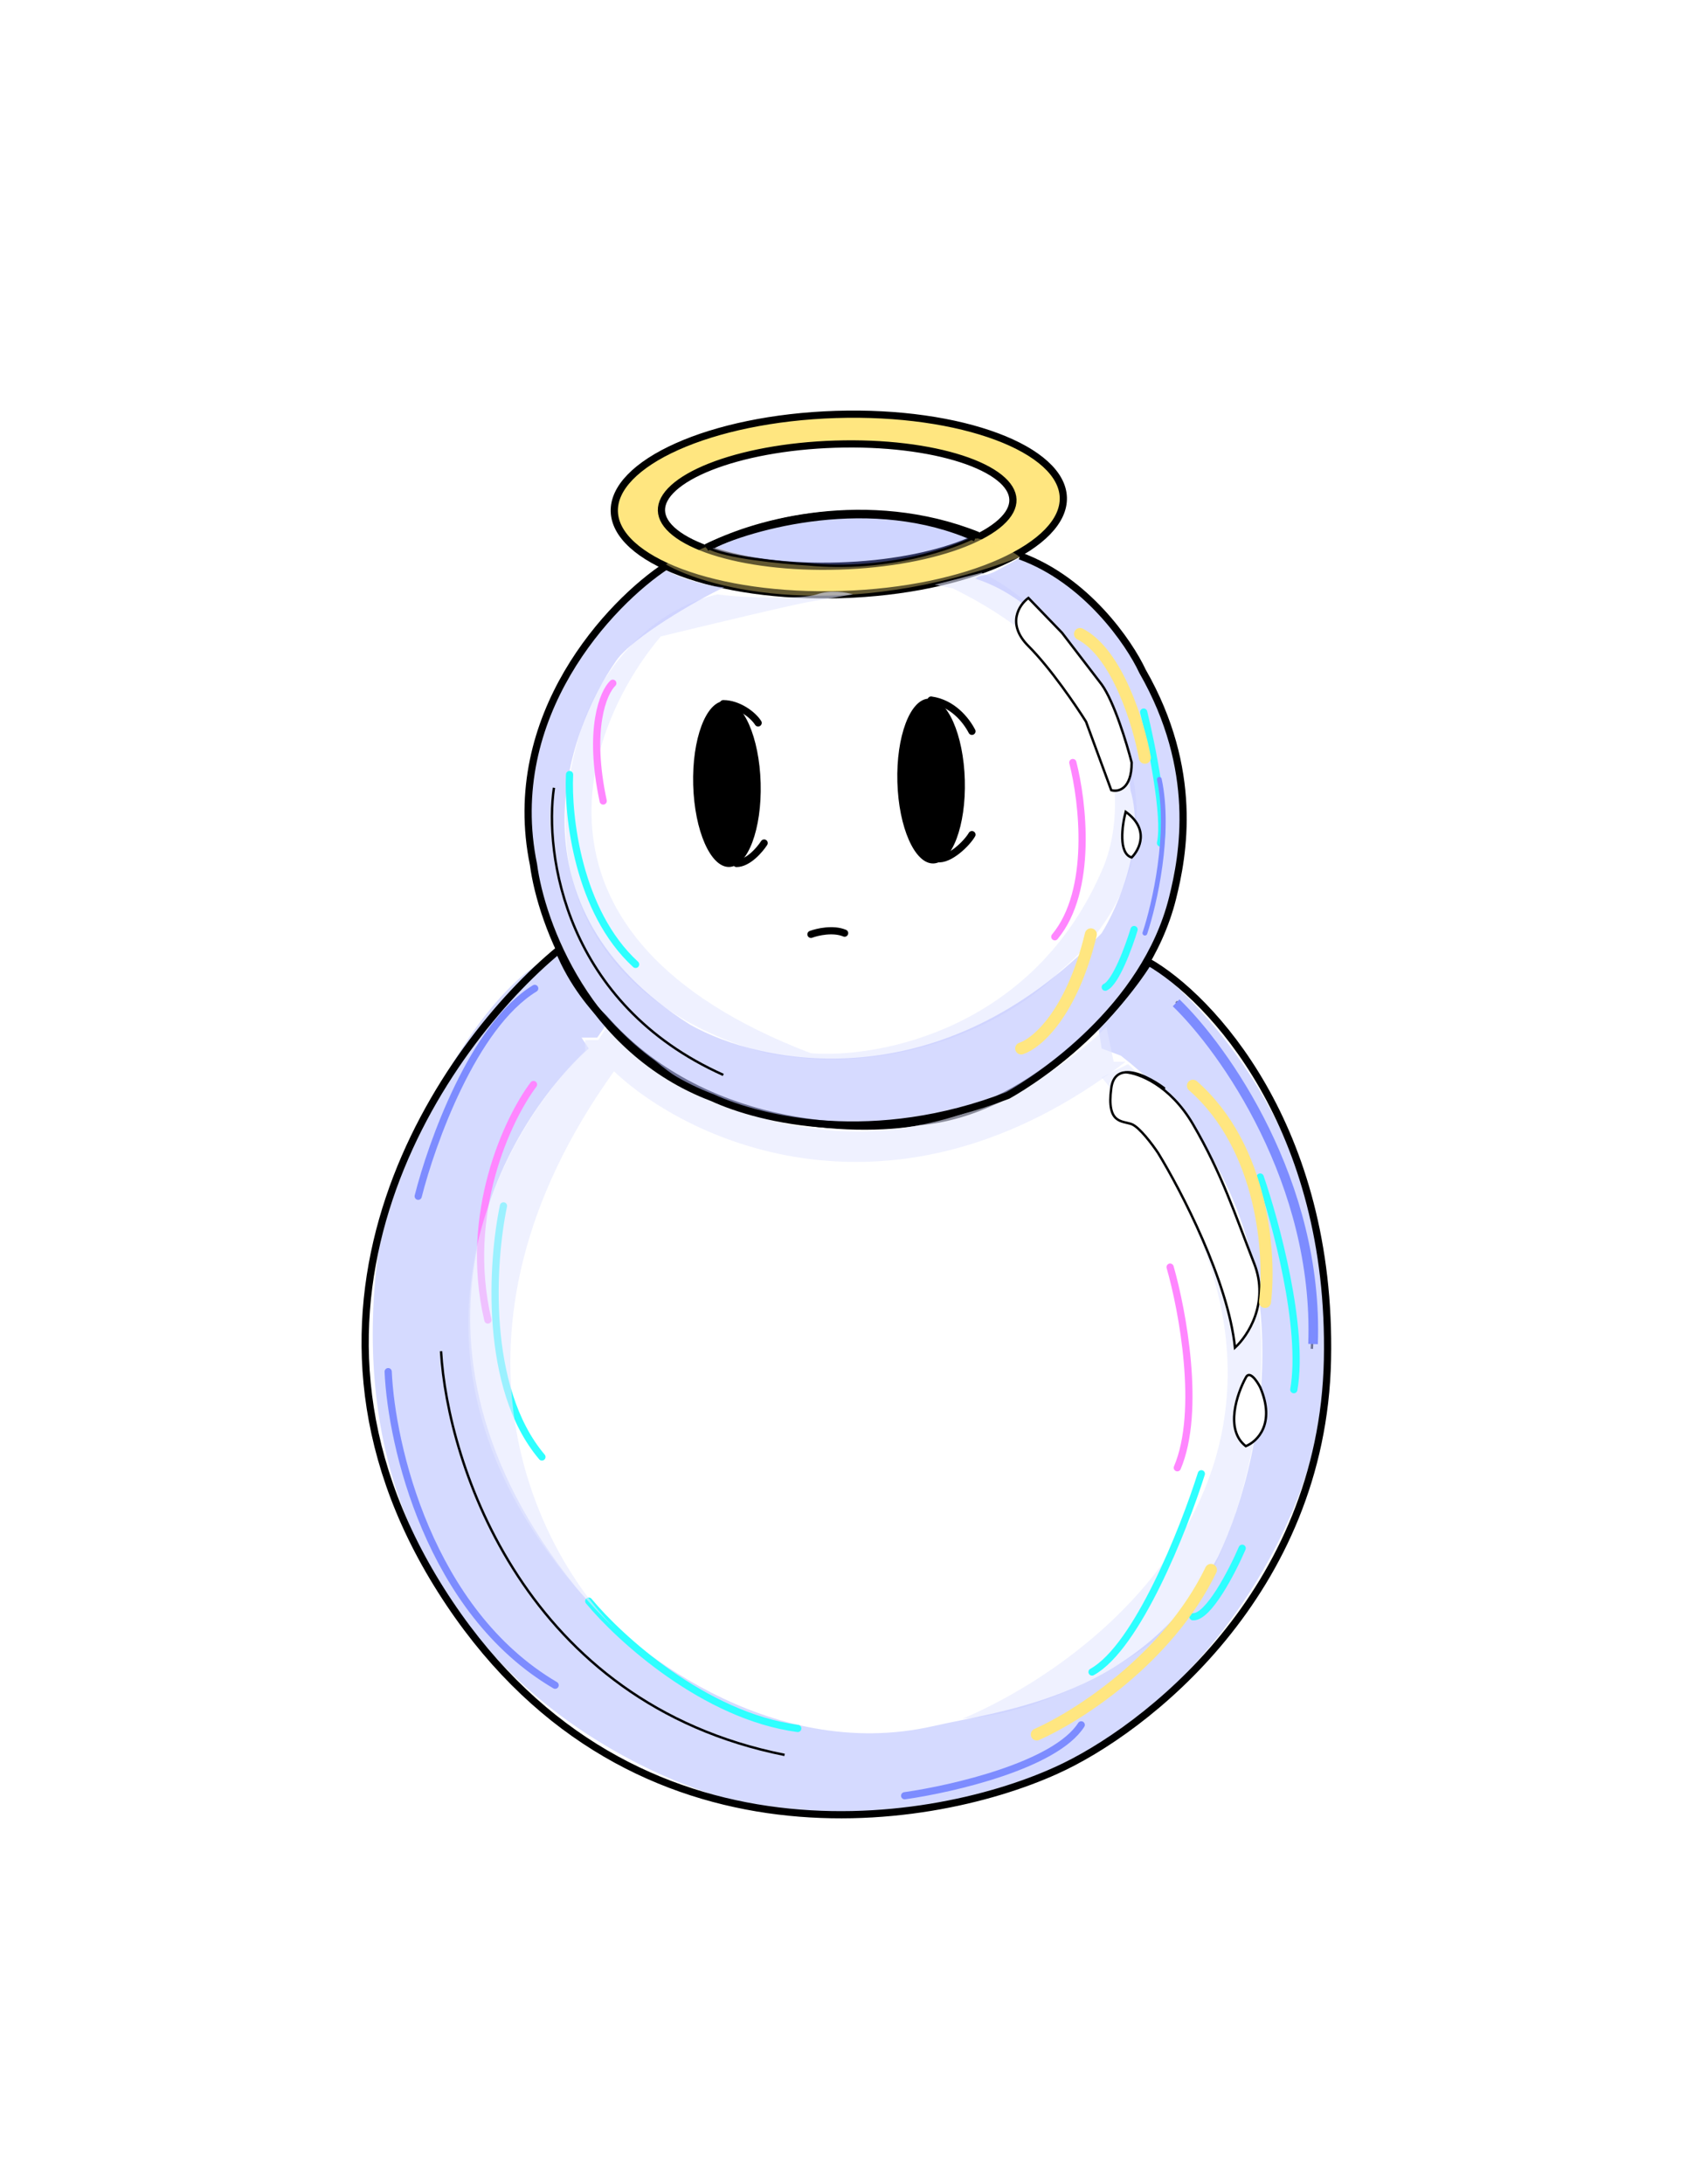 <svg width="711" height="909" viewBox="0 0 711 909" fill="none" xmlns="http://www.w3.org/2000/svg">
<rect width="711" height="909" fill="white"/>
<path d="M442.633 207.028C442.786 211.88 440.547 216.718 436.07 221.346C431.588 225.978 424.951 230.3 416.576 234.05C399.833 241.547 376.433 246.629 350.359 247.45C324.284 248.27 300.611 244.669 283.43 238.239C274.836 235.023 267.94 231.126 263.176 226.785C258.417 222.448 255.878 217.76 255.726 212.908C255.573 208.057 257.812 203.218 262.289 198.591C266.77 193.959 273.408 189.636 281.783 185.886C298.526 178.389 321.926 173.307 348 172.487C374.075 171.666 397.747 175.267 414.928 181.697C423.523 184.913 430.419 188.81 435.183 193.151C439.942 197.488 442.481 202.176 442.633 207.028Z" fill="#FFE680" stroke="black" stroke-width="3"/>
<path d="M421.656 207.909C421.753 211.009 420.11 214.217 416.61 217.39C413.115 220.558 407.92 223.542 401.335 226.148C388.177 231.356 369.787 234.928 349.298 235.572C328.809 236.217 310.231 233.808 296.772 229.438C290.036 227.251 284.663 224.599 280.976 221.658C277.283 218.711 275.442 215.613 275.344 212.512C275.247 209.411 276.89 206.203 280.39 203.03C283.885 199.863 289.08 196.878 295.665 194.272C308.823 189.065 327.213 185.493 347.702 184.848C368.191 184.203 386.769 186.612 400.228 190.982C406.964 193.169 412.337 195.821 416.024 198.763C419.717 201.709 421.558 204.808 421.656 207.909Z" fill="white" stroke="black" stroke-width="3"/>
<path d="M277.09 234.858L295.59 226.858C341.19 243.258 388.09 232.025 406.09 223.858C416.09 226.258 422.59 230.192 424.59 231.858C350.59 259.458 295.423 245.358 277.09 234.858Z" fill="#FFE680" fill-opacity="0.38"/>
<path d="M275.09 264.858C293.59 260.358 331.99 251.158 337.59 250.358L355.09 247.358C352.423 246.525 345.69 245.358 340.09 247.358C334.49 249.358 310.256 249.025 298.59 247.358C263.39 255.758 245.756 289.358 241.59 304.358C214.79 393.158 282.423 429.358 319.59 438.358C379.99 449.558 426.59 420.025 441.09 404.358C512.09 344.858 449.256 257.025 408.59 238.358L389.09 243.358L396.59 244.858C470.99 281.258 469.256 337.692 459.09 361.358C430.69 428.158 366.256 440.525 337.59 438.358C210.79 389.958 243.09 302.525 275.09 264.858Z" fill="#E5E7FF" fill-opacity="0.6"/>
<path d="M458.59 448.358C576.19 591.958 468.923 686.192 400.59 715.358C439.79 712.958 479.59 685.358 494.59 671.858C504.923 657.192 525.49 614.558 525.09 561.358C524.69 508.158 487.923 460.192 469.59 442.858L458.59 448.358Z" fill="#E5E7FF" fill-opacity="0.6"/>
<path d="M489.59 416.858C510.09 436.525 550.09 492.958 546.09 561.358" stroke="black"/>
<path d="M404.59 304.358C402.09 299.525 396.39 292.558 387.59 291.358M404.59 347.358C402.59 350.858 395.29 358.158 390.09 357.358M315.59 300.858C313.256 297.192 307.09 292.858 301.09 292.858M318.09 350.858C316.256 353.692 311.39 359.358 306.59 359.358" stroke="black" stroke-width="3" stroke-linecap="round"/>
<path d="M446.59 317.358C450.756 333.525 455.09 370.658 439.09 389.858" stroke="#FF86FF" stroke-width="3" stroke-linecap="round"/>
<path d="M337.59 388.858C340.256 387.858 346.79 386.358 351.59 388.358" stroke="black" stroke-width="3" stroke-linecap="round"/>
<path d="M316.142 325.906C316.408 335.394 315.084 344.004 312.746 350.251C311.577 353.375 310.163 355.884 308.589 357.616C307.016 359.346 305.316 360.27 303.555 360.319C301.795 360.369 300.046 359.542 298.378 357.902C296.71 356.261 295.157 353.836 293.814 350.782C291.13 344.676 289.325 336.154 289.058 326.666C288.792 317.178 290.116 308.567 292.454 302.321C293.624 299.196 295.038 296.688 296.612 294.956C298.184 293.225 299.885 292.301 301.645 292.252C303.405 292.203 305.155 293.029 306.822 294.669C308.491 296.31 310.043 298.735 311.386 301.789C314.071 307.895 315.876 316.418 316.142 325.906Z" fill="black" stroke="black"/>
<path d="M401.136 324.676C401.4 334.1 400.074 342.652 397.736 348.857C396.566 351.96 395.152 354.452 393.578 356.173C392.005 357.892 390.304 358.81 388.543 358.859C386.781 358.909 385.031 358.087 383.365 356.459C381.697 354.83 380.145 352.421 378.803 349.388C376.12 343.325 374.316 334.86 374.052 325.436C373.788 316.012 375.113 307.459 377.452 301.255C378.622 298.151 380.036 295.659 381.61 293.939C383.183 292.22 384.884 291.302 386.645 291.252C388.407 291.203 390.156 292.024 391.823 293.652C393.491 295.282 395.043 297.69 396.385 300.723C399.068 306.787 400.871 315.252 401.136 324.676Z" fill="black" stroke="black"/>
<path d="M248.59 431.858L252.09 426.858C244.49 416.858 235.923 402.358 232.59 396.358C198.19 411.158 169.923 474.525 160.09 504.358C129.29 669.558 250.59 738.192 315.09 751.858C461.49 775.858 530.09 664.525 546.09 605.858C572.889 501.458 511.59 425.358 477.59 400.358L457.09 426.858L458.59 436.358L466.59 439.358C548.189 502.558 527.59 604.692 507.09 647.858C475.09 706.258 418.59 711.516 388.59 718.358C320.19 733.958 259.756 684.858 239.59 660.358C157.59 558.758 209.09 468.692 245.09 436.358L242.09 431.858H248.59Z" fill="#B9C2FF" fill-opacity="0.6"/>
<path d="M183.59 661.858C108.39 543.058 184.923 434.692 232.59 395.358C238.19 409.358 247.59 420.192 251.59 423.858C291.99 469.858 355.756 471.692 382.59 466.858C428.19 462.858 465.256 420.858 478.09 400.358C503.756 415.025 554.59 468.658 552.59 565.858C550.59 663.058 476.423 720.358 439.59 736.858C385.59 761.358 258.79 780.658 183.59 661.858Z" stroke="black" stroke-width="3"/>
<path d="M376.59 747.358C396.59 744.525 439.29 734.658 450.09 717.858M161.59 570.858C162.923 601.525 178.69 670.558 231.09 701.358M174.09 497.858C179.59 476.025 196.99 426.958 222.59 411.358" stroke="#7D8CFF" stroke-width="3" stroke-linecap="round"/>
<path d="M489.59 417.358C509.59 436.692 548.99 492.158 546.59 559.358" stroke="#7D8CFF" stroke-width="4"/>
<path d="M183.59 562.358C186.256 609.358 218.59 708.758 326.59 730.358" stroke="black"/>
<path d="M301.59 244.358C290.09 249.692 263.234 265.358 256.59 274.858C235.256 305.358 210.29 377.558 287.09 426.358C316.256 443.025 391.39 458.758 458.59 388.358C465.256 377.692 476.99 350.858 470.59 328.858C468.756 305.525 444.09 252.858 406.09 240.858C408.09 238.858 409.92 240.384 416.09 236.858C420.861 234.132 424.858 232.102 426.181 231.403C426.15 231.388 426.12 231.373 426.09 231.358C426.832 231.04 426.798 231.076 426.181 231.403C449.713 242.966 497.484 284.644 493.09 351.358C492.09 370.025 476.99 415.158 432.59 448.358C402.59 465.692 328.59 488.558 272.59 441.358C250.756 425.858 207.99 378.858 221.59 316.858C226.756 297.192 244.99 254.058 276.59 236.858C282.59 240.858 296.59 244.358 301.59 244.358Z" fill="#BBC1FF" fill-opacity="0.6"/>
<path d="M471.09 467.858C467.09 466.358 460.59 467.858 462.59 452.858C463.196 448.311 465.544 446.492 468.59 446.259C473.923 446.625 486.99 451.458 496.59 467.858C508.59 488.358 514.09 505.358 522.09 525.858C528.49 542.258 519.423 556.025 514.09 560.858C511.29 533.258 491.59 495.358 482.09 479.858C479.756 476.358 474.29 469.058 471.09 467.858Z" fill="white"/>
<path d="M518.59 601.858C509.79 595.058 514.923 580.025 518.59 573.358C520.112 570.158 523.224 574.692 524.59 577.358C531.089 592.558 523.298 600.025 518.59 601.858Z" fill="white"/>
<path d="M428.09 268.858C418.89 259.658 424.256 251.692 428.09 248.858L442.09 263.358L458.59 284.858C463.79 292.058 469.09 309.525 471.09 317.358C471.09 328.558 465.423 329.692 462.59 328.858L452.09 300.358C447.923 293.692 437.29 278.058 428.09 268.858Z" fill="white"/>
<path d="M468.59 337.858C467.09 343.525 465.49 355.258 471.09 356.858C474.423 353.525 478.59 345.058 468.59 337.858Z" fill="white"/>
<path d="M484.59 452.858C480.449 449.753 473.582 445.876 468.59 446.259M468.59 446.259C465.544 446.492 463.196 448.311 462.59 452.858C460.59 467.858 467.09 466.358 471.09 467.858C474.29 469.058 479.756 476.358 482.09 479.858C491.59 495.358 511.29 533.258 514.09 560.858C519.423 556.025 528.49 542.258 522.09 525.858C514.09 505.358 508.59 488.358 496.59 467.858C486.99 451.458 473.923 446.625 468.59 446.259ZM518.59 573.358C514.923 580.025 509.79 595.058 518.59 601.858C523.298 600.025 531.089 592.558 524.59 577.358C523.224 574.692 520.112 570.158 518.59 573.358ZM428.09 248.858C424.256 251.692 418.89 259.658 428.09 268.858C437.29 278.058 447.923 293.692 452.09 300.358L462.59 328.858C465.423 329.692 471.09 328.558 471.09 317.358C469.09 309.525 463.79 292.058 458.59 284.858L442.09 263.358L428.09 248.858ZM468.59 337.858C467.09 343.525 465.49 355.258 471.09 356.858C474.423 353.525 478.59 345.058 468.59 337.858Z" stroke="black" stroke-linecap="round"/>
<path d="M209.59 501.858C204.756 524.692 201.19 577.558 225.59 606.358M245.09 666.358C257.923 681.858 293.29 714.158 332.09 719.358M500.09 613.358C492.756 636.525 473.39 685.458 454.59 695.858M524.59 489.858C531.09 508.692 542.99 552.758 538.59 578.358M517.09 644.358C512.923 654.025 502.99 673.258 496.59 672.858M472.09 386.858C469.923 394.025 464.49 408.858 460.09 410.858M476.09 296.358C479.423 310.025 485.49 340.058 483.09 350.858M237.09 322.358C236.256 339.525 240.59 379.358 264.59 401.358" stroke="#2EFFFF" stroke-width="3" stroke-linecap="round"/>
<path d="M222.09 451.358C211.423 465.525 192.69 504.958 203.09 549.358M487.09 527.358C492.256 545.358 500.09 587.258 490.09 610.858M255.09 284.358C251.09 288.192 244.69 303.358 251.09 333.358" stroke="#FF86FF" stroke-width="3" stroke-linecap="round"/>
<path d="M425.09 436.358C431.423 434.358 446.09 422.058 454.09 388.858M476.59 315.358C474.09 301.525 465.19 271.858 449.59 263.858M526.59 541.858C528.923 522.692 526.19 477.858 496.59 451.858M431.59 721.858C448.256 714.525 486.09 690.558 504.09 653.358" stroke="#FFE680" stroke-width="5" stroke-linecap="round"/>
<path d="M249.09 432.858L252.59 427.358C340.59 506.158 427.923 460.192 460.59 427.358L463.59 441.858H468.59C372.59 515.458 286.59 475.192 255.59 445.858C177.223 555.18 222.963 645.598 257.45 679.324C258.156 680.002 258.869 680.68 259.59 681.358C258.882 680.705 258.168 680.027 257.45 679.324C151.488 577.598 203.854 475.769 243.59 437.358V432.858H249.09Z" fill="#E5E7FF" fill-opacity="0.6"/>
<path d="M407.09 222.858C356.29 202.858 310.923 217.858 294.59 227.858C301.39 231.858 325.09 234.192 336.09 234.858C369.29 238.058 397.256 228.192 407.09 222.858Z" fill="#7D8CFF" fill-opacity="0.37" stroke="black"/>
<path d="M294.09 227.858C312.756 218.525 363.29 204.658 406.09 223.858" stroke="black" stroke-width="3"/>
<path d="M277.59 235.358C254.09 250.692 209.29 297.858 222.09 359.858C225.256 384.025 244.59 437.258 296.59 456.858C316.923 466.192 364.09 477.358 419.59 455.858C432.09 448.858 476.59 419.858 488.09 373.858C492.59 355.858 499.19 320.558 475.59 279.358C470.09 267.525 452.19 241.358 424.59 231.358M296.59 226.858C314.256 217.858 361.09 204.458 407.09 222.858" stroke="black" stroke-width="3"/>
<path d="M230.59 327.858C226.59 355.358 235.09 417.758 301.09 447.358" stroke="black"/>
<path d="M476.59 388.358C480.59 376.358 487.39 346.758 482.59 324.358" stroke="#7D8CFF" stroke-width="2" stroke-linecap="round"/>
</svg>
